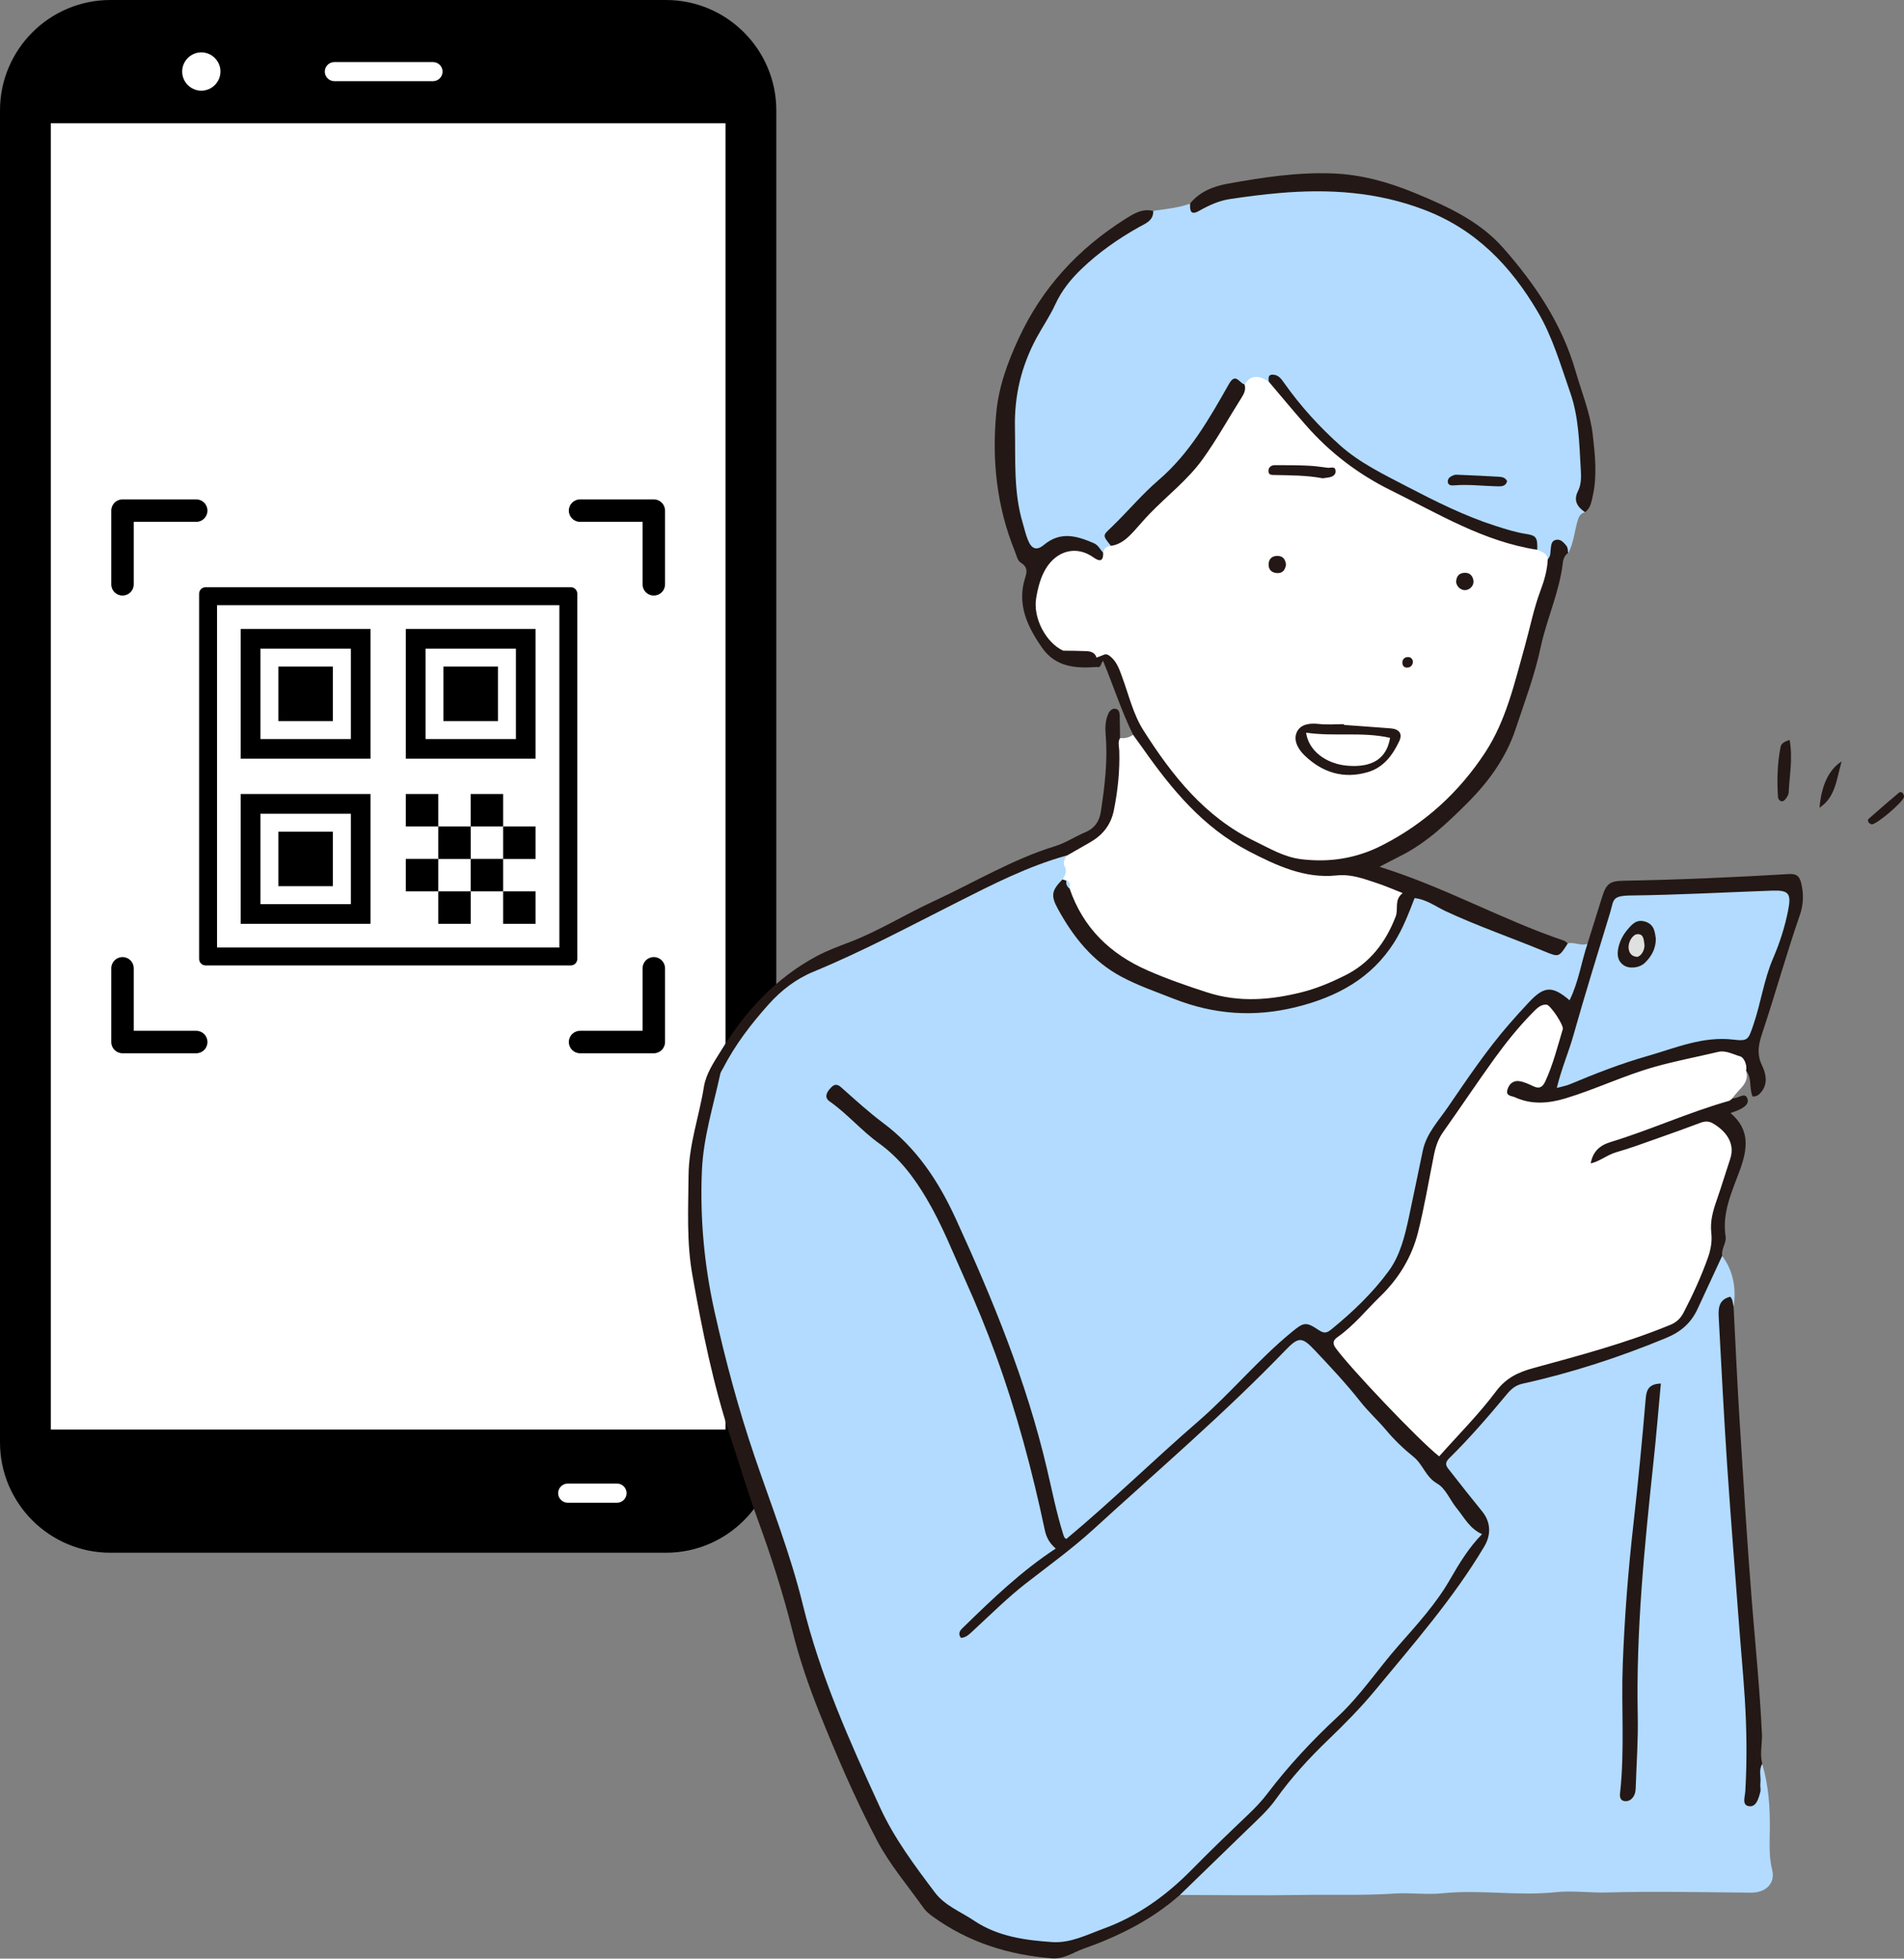 <?xml version="1.0" encoding="UTF-8"?>
<svg id="_レイヤー_2" data-name="レイヤー 2" xmlns="http://www.w3.org/2000/svg" viewBox="0 0 216.96 223.17">
  <rect x="0" y="0" width="216.96" height="223.17" fill="#808080" stroke="none"/>
  <defs>
    <style>
      .cls-1 {
        fill: #231815;
      }

      .cls-1, .cls-2, .cls-3, .cls-4 {
        fill-rule: evenodd;
      }

      .cls-1, .cls-2, .cls-3, .cls-4, .cls-5, .cls-6 {
        stroke-width: 0px;
      }

      .cls-2 {
        fill: #b2dbff;
      }

      .cls-3 {
        fill: #dfe1e1;
      }

      .cls-4, .cls-6 {
        fill: #fff;
      }
    </style>
  </defs>
  <g id="_イラスト" data-name="イラスト">
    <g>
      <g>
        <path class="cls-5" d="m75.88,1.19H12.58C6.29,1.19,1.19,6.29,1.19,12.58v151.76c0,.46.03.91.08,1.36.67,5.65,5.48,10.03,11.31,10.03h63.3c5.83,0,10.64-4.38,11.31-10.03.06-.45.08-.9.08-1.36V12.58c0-6.29-5.1-11.39-11.39-11.39Z"/>
        <path class="cls-6" d="m22.94,5.97c-1.2,0-2.18.98-2.18,2.18s.98,2.18,2.18,2.18,2.18-.98,2.18-2.18-.98-2.18-2.18-2.18Z"/>
        <path class="cls-6" d="m49.34,7.07h-11.24c-.6,0-1.09.49-1.09,1.09s.49,1.09,1.09,1.09h11.24c.6,0,1.09-.49,1.09-1.09s-.49-1.09-1.09-1.09Z"/>
        <path class="cls-6" d="m70.31,169.04h-5.62c-.6,0-1.09.49-1.09,1.09s.49,1.09,1.09,1.09h5.62c.6,0,1.09-.49,1.09-1.09s-.49-1.09-1.09-1.09Z"/>
        <path class="cls-5" d="m75.88,0H12.58C5.64,0,0,5.64,0,12.58v151.76c0,6.94,5.64,12.58,12.58,12.58h63.3c6.94,0,12.58-5.64,12.58-12.58V12.58c0-6.94-5.64-12.58-12.58-12.58Zm10.21,164.34c0,5.63-4.58,10.21-10.21,10.21H12.58c-5.63,0-10.21-4.58-10.21-10.21V12.58C2.37,6.95,6.95,2.37,12.58,2.37h63.3c5.63,0,10.21,4.58,10.21,10.21v151.76Z"/>
        <rect class="cls-6" x="5.79" y="14.04" width="76.88" height="148.84"/>
      </g>
      <g>
        <g>
          <path class="cls-5" d="m65.05,66.91H23.42c-.4,0-.73.33-.73.73v41.63c0,.4.33.73.73.73h41.63c.4,0,.73-.33.73-.73v-41.63c0-.4-.33-.73-.73-.73Zm-1.31,41.05H24.73v-39.01h39.01v39.01Z"/>
          <path class="cls-5" d="m27.43,86.45h14.79v-14.79h-14.79v14.79Zm2.25-12.54h10.3v10.3h-10.3v-10.3Z"/>
          <rect class="cls-5" x="31.72" y="75.95" width="6.21" height="6.21"/>
          <path class="cls-5" d="m27.43,105.26h14.79v-14.79h-14.79v14.79Zm2.25-12.54h10.3v10.3h-10.3v-10.3Z"/>
          <rect class="cls-5" x="31.72" y="94.76" width="6.21" height="6.21"/>
          <path class="cls-5" d="m46.24,86.45h14.79v-14.79h-14.79v14.79Zm2.25-12.54h10.3v10.3h-10.3v-10.3Z"/>
          <rect class="cls-5" x="50.53" y="75.95" width="6.21" height="6.21"/>
          <rect class="cls-5" x="46.24" y="90.47" width="3.7" height="3.7"/>
          <rect class="cls-5" x="49.94" y="94.17" width="3.7" height="3.7"/>
          <rect class="cls-5" x="53.63" y="90.47" width="3.7" height="3.7"/>
          <rect class="cls-5" x="46.24" y="97.86" width="3.7" height="3.7"/>
          <rect class="cls-5" x="53.63" y="97.86" width="3.7" height="3.7"/>
          <rect class="cls-5" x="57.33" y="94.17" width="3.7" height="3.7"/>
          <rect class="cls-5" x="49.94" y="101.56" width="3.7" height="3.7"/>
          <rect class="cls-5" x="57.33" y="101.56" width="3.7" height="3.7"/>
        </g>
        <path class="cls-5" d="m22.36,117.45h-7.12v-7.12c0-.71-.57-1.28-1.28-1.28s-1.28.57-1.28,1.28v8.4c0,.71.57,1.28,1.28,1.28h8.4c.71,0,1.28-.57,1.28-1.28s-.57-1.28-1.28-1.28Z"/>
        <path class="cls-5" d="m22.36,56.9h-8.4c-.71,0-1.28.57-1.28,1.28v8.4c0,.71.57,1.28,1.28,1.28s1.28-.57,1.28-1.28v-7.12h7.12c.71,0,1.28-.57,1.28-1.28s-.57-1.28-1.28-1.28Z"/>
        <path class="cls-5" d="m74.5,109.05c-.71,0-1.28.57-1.28,1.28v7.12h-7.12c-.71,0-1.28.57-1.28,1.28s.57,1.28,1.28,1.28h8.4c.71,0,1.28-.57,1.28-1.28v-8.4c0-.71-.57-1.28-1.28-1.28Z"/>
        <path class="cls-5" d="m74.5,56.9h-8.4c-.71,0-1.28.57-1.28,1.28s.57,1.28,1.28,1.28h7.12v7.12c0,.71.57,1.28,1.28,1.28s1.28-.57,1.28-1.28v-8.4c0-.71-.57-1.28-1.28-1.28Z"/>
      </g>
    </g>
    <g>
      <path class="cls-2" d="m178.67,107.49c.74-.19,1.48.34,2.23.04.4,2.34-.71,4.29-1.67,6.26-.28.58-.87.39-1.33.07-1.29-.9-2.26-.31-3.19.62-4.6,4.58-8.15,9.97-11.57,15.42-1.49,2.37-1.52,5.38-1.97,8.13-.96,5.88-4.32,10.08-8.87,13.55-.73.56-1.46.73-2.3.27-1.05-.58-1.87-.24-2.77.48-3.31,2.63-5.96,5.94-9.08,8.76-4.96,4.48-9.85,9.05-14.9,13.43-.52.45-1,1.02-1.8.98-1.25-.78-1.25-2.14-1.52-3.35-1.55-6.79-3.25-13.54-5.85-20.01-1.98-4.91-3.92-9.85-6.35-14.56-1.56-3.02-3.23-5.92-6-8.07-1.66-1.29-3.28-2.64-4.79-4.12-.44-.43-.94-.83-1.74-.89,0,.91.63,1.28,1.12,1.7,1.6,1.37,3.11,2.84,4.77,4.15,2.88,2.28,4.88,5.25,6.35,8.53,3.16,7.05,6.33,14.1,8.55,21.52,1.23,4.1,2.38,8.22,3.32,12.39.28,1.25.64,2.45,1.19,3.6-2.07,2.26-4.7,3.87-6.9,6-1.05,1.02-2.19,1.95-3.15,3.06,3.77-3.75,8.1-6.85,12.2-10.2,3.85-3.15,7.32-6.74,11.1-9.98,4.31-3.7,8.27-7.79,12.42-11.66,1.77-1.65,2.28-1.59,4.01.02,2.06,1.93,3.67,4.25,5.59,6.29,4.37,4.64,8.83,9.18,12.84,14.14.53.66.46,1.06.07,1.66-5.13,7.97-11.08,15.29-17.74,22.01-1.85,1.86-3.54,3.85-5.23,5.84-4.18,4.92-8.84,9.39-13.84,13.45-3.26,2.65-7.25,4.04-11.41,4.66-2.51.37-4.95-.44-7.27-1.27-4.51-1.61-7.75-4.77-10.27-8.79-1.39-2.23-2.65-4.52-3.77-6.88-3.76-7.98-6.73-16.25-9.07-24.78-1.77-6.45-4.28-12.7-6.24-19.11-2.35-7.64-4.18-15.41-4.43-23.45-.15-5.01.35-10.03,2.18-14.68,2.48-6.28,6.81-11.03,13.27-13.56,6.5-2.54,12.45-6.21,18.75-9.15,2.15-1.01,4.35-1.83,6.57-2.62.42-.15.87-.24,1.3-.01.49,1.03.59,2.05-.12,3.04-.83.85-.82,1.77-.33,2.8,2.15,4.49,5.63,7.48,10.29,9.15,2.81,1,5.58,2.07,8.61,2.42,6.87.79,16.72-2.01,20.11-10.7.92-2.36,1.48-2.48,3.77-1.31,3.92,2.02,8.13,3.34,12.15,5.12,1.09.48,1.82-.12,2.68-.43Z"/>
      <path class="cls-2" d="m200.8,200.98c.74,2.46.9,4.98.87,7.54-.02,1.52-.11,3.03.27,4.55.38,1.56-.77,2.6-2.43,2.58-5.48-.05-10.96-.17-16.44-.02-1.96.05-3.91-.24-5.85-.03-4.28.45-8.56-.32-12.84.12-1.83.19-3.7-.09-5.47.03-3.51.24-7,.1-10.49.16-4.65.08-9.3.01-13.96,0-.08-.66.35-1.08.76-1.47,2.27-2.15,4.3-4.54,6.76-6.48,1.52-1.2,2.72-2.71,3.83-4.26,1.98-2.78,4.57-4.97,6.85-7.45,4.85-5.31,9.81-10.56,13.66-16.7.71-1.14,1.4-2.29,2.24-3.33,1.06-1.34.83-2.58-.16-3.78-1.18-1.43-2.25-2.94-3.41-4.37-.68-.84-.76-1.56.13-2.48,1.99-2.06,4-4.12,5.74-6.4.91-1.19,2.03-1.84,3.47-2.16,4.92-1.12,9.68-2.73,14.4-4.51,2.4-.9,3.99-2.41,4.9-4.74.46-1.19,1.05-2.33,1.57-3.49.22-.48.27-1.18,1.06-1.17,1.27,1.72,1.58,3.67,1.3,5.74-1.39-.03-1.04,1.06-1.07,1.78-.15,2.68.27,5.34.44,8.01.37,6.16.65,12.33,1.12,18.48.42,5.45.86,10.91,1.34,16.36.32,3.62.08,7.25.12,11.02.98-1.08-.21-2.83,1.32-3.53Z"/>
      <path class="cls-2" d="m131.41,24.02c1.42-.2,2.85-.33,4.21-.82.44.13.91.14,1.32-.03,3.23-1.37,6.72-1.63,10.11-1.86,8.36-.55,16.37.84,22.88,6.57,3.45,3.04,5.9,7,7.63,11.32,1.68,4.22,2.94,8.55,3.09,13.13.03.96.19,1.94-.08,2.85-.33,1.1-.17,2.13.07,3.18-.48.11-.69.38-.84.88-.39,1.24-.46,2.57-1.08,3.75-.8-.61-1.46-.74-1.74.5-.06.25-.32.38-.6.38-.57-.31-1.03-.73-1.41-1.25-.34-.95-1.09-1.29-2.01-1.54-6.98-1.88-13.35-5.12-19.31-9.09-2.79-1.86-5.02-4.51-7.09-7.21-.45-.6-.75-1.61-1.89-1.2-.99-.16-2.06-.85-2.85.41-1.01-.22-1.44.42-1.95,1.15-1.83,2.61-3.05,5.64-5.41,7.86-2.33,2.19-4.48,4.54-6.77,6.76-.76.74-1.18,1.45-1.02,2.48-.24.42-.54.77-1.05.88-2.05-1.43-4.1-2.23-6.5-.6-1.07.72-1.96,0-2.42-1.07-.63-1.47-1.14-3.04-1.22-4.61-.25-4.69-1.04-9.45.49-14.05,2.17-6.53,5.31-12.42,11.55-16.06,1.38-.81,2.74-1.64,3.93-2.71Z"/>
      <path class="cls-4" d="m198.97,122c.44,1.51-.96,2.12-1.53,3.13-.04.87-.8.91-1.36,1.08-4.08,1.28-8,3.02-12.1,4.25-.61.18-1.16.49-1.76,1.1,3.47-1.22,6.73-2.38,9.96-3.64,1.51-.59,2.92-.8,4.27.47,1.34,1.26,1.56,2.72,1,4.37-1.02,3.02-1.77,6.05-2.09,9.27-.28,2.8-1.73,5.45-3.21,7.93-.48.81-1.26,1.2-2.09,1.58-4.32,1.95-8.88,3.3-13.46,4.34-3.27.74-5.51,2.42-7.36,4.95-1.17,1.61-2.73,2.86-3.96,4.41-.85,1.07-1.85.95-2.83.09-3.79-3.36-6.93-7.32-10.24-11.11-.83-.95-.59-1.84.37-2.63,2.17-1.79,4.06-3.86,5.87-6.01,1.41-1.67,2.26-3.59,2.71-5.63.62-2.86,1.25-5.73,1.81-8.61.14-.69.25-1.41.67-1.99,3.32-4.59,6.14-9.57,10.12-13.67.79-.81,1.59-2.18,3.02-1.18,1.53,1.07,2.16,2.17,1.51,3.91-.49,1.31-.84,2.67-1.32,3.99-.55,1.52-1.39,2.24-3.03,1.6-.34-.13-.74-.25-1.19.17.83.74,1.8.86,2.82.85,2.02-.02,3.86-.72,5.71-1.45,4.39-1.74,8.86-3.23,13.53-4.05,1.1-.19,2.18-.19,3.2.22,1.01.4,1.57,1.09.95,2.23Z"/>
      <path class="cls-1" d="m198.97,122c.14-.7-.27-1.52-.66-1.63-.8-.23-1.65-.72-2.51-.52-2.41.57-4.84,1.03-7.23,1.7-3.5.98-6.76,2.57-10.22,3.61-1.95.58-3.85.72-5.73-.14-.34-.16-1.02-.12-.87-.78.16-.68.64-1.16,1.38-1.05.55.08,1.09.34,1.6.58.69.33,1.06.08,1.35-.55.89-1.91,1.39-3.95,2-5.96.13-.44-1.42-2.78-1.87-2.8-.69-.02-1.14.49-1.59.94-1.56,1.59-2.96,3.33-4.27,5.13-2.01,2.79-3.92,5.65-5.91,8.46-.58.81-.86,1.69-1.05,2.64-.59,2.93-1.08,5.89-1.81,8.79-.71,2.81-2.19,5.25-4.3,7.29-1.6,1.55-2.99,3.31-4.83,4.61-.46.32-.69.66-.27,1.25,1.53,2.15,9.4,10.46,11.81,12.37,2.18-2.46,4.54-4.81,6.51-7.45,1.15-1.53,2.58-2.16,4.22-2.61,5.27-1.44,10.55-2.84,15.62-4.93.7-.29,1.16-.74,1.5-1.39,1.06-2.03,2.01-4.11,2.78-6.27.32-.91.49-1.86.38-2.82-.15-1.31.19-2.51.62-3.73.54-1.55,1.01-3.12,1.53-4.68.64-1.9-.62-3.28-1.98-4.07-.48-.28-.95-.24-1.46-.04-1.55.59-3.11,1.14-4.66,1.69-1.63.57-3.24,1.18-4.89,1.65-1.02.29-1.83,1.02-2.9,1.27.24-1.34,1.01-2.05,2.25-2.43,4.56-1.39,8.9-3.39,13.49-4.69.17-.05.3-.21.45-.32.58.11,1.39-.77,1.67.07.24.7-.61,1.12-1.26,1.39-.18.07-.35.12-.67.24,2.27,1.92,1.94,4.12,1.05,6.55-.88,2.4-2.03,4.79-1.61,7.51.12.74-.52,1.42-.39,2.21-.93,2.01-1.86,4.01-2.79,6.02-.75,1.63-1.91,2.65-3.65,3.36-5.31,2.19-10.73,3.96-16.32,5.19-.76.17-1.25.58-1.71,1.12-2.12,2.55-4.28,5.06-6.64,7.38-.65.64-.23,1.01.09,1.43,1.21,1.56,2.44,3.1,3.68,4.63.99,1.23,1.02,2.67.23,3.99-3.53,5.93-8.06,11.09-12.43,16.38-1.67,2.02-3.5,3.86-5.38,5.67-2.16,2.08-4.18,4.28-5.92,6.72-.93,1.31-2.13,2.37-3.27,3.48-2.55,2.48-5.12,4.96-7.67,7.44-3.24,2.87-7.03,4.74-11.08,6.17-1.17.42-2.15,1.18-3.57,1.06-4.92-.4-9.44-1.82-13.47-4.72-.41-.29-.83-.63-1.11-1.03-1.79-2.53-3.82-4.89-5.28-7.65-2.5-4.75-4.61-9.67-6.6-14.63-1.21-3.03-2.28-6.15-3.07-9.34-1.05-4.21-2.38-8.35-3.87-12.44-1.15-3.15-2.11-6.36-3.16-9.54-1.99-6.03-3.24-12.23-4.35-18.48-.68-3.8-.47-7.56-.44-11.37.03-3.52,1.21-6.73,1.75-10.1.24-1.5,1.16-2.84,1.96-4.13,2.74-4.46,6.2-8.24,10.88-10.75,1.17-.63,2.44-1.1,3.68-1.57,3.35-1.27,6.38-3.18,9.61-4.67,4.62-2.13,8.99-4.79,13.89-6.3,1.21-.37,2.29-1.11,3.47-1.6,1.06-.45,1.58-1.26,1.74-2.33.44-2.9.8-5.8.55-8.74-.07-.84-.04-1.66.3-2.42.15-.33.46-.67.9-.54.34.1.39.46.4.79.01.83.03,1.65.04,2.48,1,5.67.36,11.32-5.01,13.27-.36.13-.69.34-1.09.16-4.36,1.21-8.37,3.26-12.39,5.29-5.45,2.75-10.83,5.63-16.48,7.96-1.98.82-3.65,2.12-5.06,3.69-2,2.23-3.82,4.6-5.2,7.28-.12.22-.28.44-.33.68-.79,3.65-1.93,7.23-2.09,11.02-.23,5.44.27,10.79,1.45,16.08,1.25,5.59,2.73,11.11,4.58,16.54,1.9,5.58,4.07,11.08,5.47,16.81,1.97,8.07,5.34,15.59,8.79,23.09,1.63,3.55,3.95,6.64,6.27,9.72,1.14,1.51,2.95,2.18,4.47,3.21,2.69,1.8,5.8,2.22,8.9,2.43,2.04.14,3.94-.83,5.84-1.53,3.9-1.42,7.17-3.79,10.07-6.74,2.1-2.14,4.26-4.21,6.43-6.28.79-.75,1.53-1.53,2.19-2.4,2.39-3.15,5.08-6.02,7.98-8.72,2.62-2.43,4.59-5.44,6.95-8.12,2.1-2.39,4.26-4.74,5.85-7.51,1.05-1.82,2.12-3.61,3.66-5.18-1.41-.62-2.03-1.9-2.89-2.95-.76-.93-1.26-2.26-2.22-2.81-1.32-.75-1.62-2.19-2.7-3.05-1.13-.91-2.19-1.93-3.13-3.05-.93-1.11-2.02-2.09-2.92-3.23-1.61-2.05-3.4-3.95-5.18-5.84-1.48-1.57-1.86-1.59-3.39,0-6.91,7.17-14.47,13.63-21.81,20.34-2.44,2.23-5.14,4.18-7.75,6.21-2.12,1.65-4.01,3.55-5.98,5.36-.43.39-.79.8-1.41.84-.45-.61.03-.97.37-1.3,3.28-3.2,6.59-6.37,10.45-8.89.29-.49.61-.95,1.21-1.1,5.14-4.28,9.92-8.98,14.98-13.36,3.71-3.21,6.84-7.04,10.64-10.16,1.4-1.15,1.63-1.26,3.12-.26.64.43.95.32,1.46-.1,2.43-1.98,4.7-4.15,6.54-6.67,1.27-1.74,1.8-3.92,2.26-6.04.55-2.55,1.06-5.1,1.6-7.65.41-1.94,1.78-3.37,2.84-4.92,2.23-3.25,4.43-6.54,7.03-9.52.71-.82,1.44-1.62,2.18-2.41,1.76-1.9,2.69-1.96,4.67-.27,1.02-2.06,1.34-4.33,2.05-6.47.55-1.76,1.1-3.52,1.65-5.27.48-1.52.85-1.85,2.45-1.88,6.29-.11,12.57-.39,18.84-.76.75-.05,1.21.14,1.42,1.08.29,1.25.23,2.44-.16,3.57-1.48,4.26-2.69,8.61-4.1,12.89-.48,1.45-.97,2.71-.22,4.26.39.81.72,1.97-.01,2.93-.23.29-.46.62-1.06.62-.41-.91-.06-2.09-.74-2.96Z"/>
      <path class="cls-4" d="m121.53,97.51c.88-.5,1.76-1.01,2.64-1.51,1.45-.82,2.4-1.97,2.75-3.66.45-2.24.69-4.49.62-6.78-.01-.48-.2-1,.09-1.47.54.06,1.04-.05,1.48-.37.89.1,1.22.86,1.64,1.47,2.04,2.94,4.22,5.82,7.01,8.05,4.59,3.66,9.51,6.59,15.82,5.98,2.11-.2,4.02,1.02,5.84,2.07.61.35.5.94.41,1.53-.61,3.86-2.63,6.81-6.06,8.56-5.18,2.63-10.6,3.92-16.43,2.13-3.67-1.13-7.28-2.32-10.42-4.63-2.49-1.83-4.28-4.15-5.3-7.07-.11-.39-.15-.8-.35-1.17-.08-.13-.15-.27-.19-.42.29-.47.53-.95.24-1.52-.24-.45.01-.81.2-1.18Z"/>
      <path class="cls-1" d="m121.09,100.21c.14.04.29.08.43.13.31.22.1.65.36.9,1.54,4.48,4.61,7.46,8.91,9.34,2.22.97,4.49,1.76,6.79,2.5,3.62,1.17,7.24.87,10.85-.05,1.68-.43,3.27-1.11,4.8-1.87,2.86-1.41,4.68-3.79,5.81-6.74.33-.86-.21-1.9.8-2.66-1.15-.45-2.14-.89-3.15-1.21-1.43-.46-2.76-.98-4.42-.8-3.6.37-6.81-1.12-9.97-2.76-5.21-2.71-8.79-7.05-12.07-11.72-.37-.52-.75-1.03-1.12-1.55-1.33-2.72-2.25-5.61-3.41-8.4-.2-.27-.2-.54-.05-.83,1.06-.5,1.53.28,1.97.97.55.86.85,1.85,1.17,2.82,2.1,6.33,6.02,11.36,11.34,15.25,2.56,1.87,5.36,3.43,8.64,3.88,4.95.69,9.04-1.37,12.75-4.18,2.94-2.23,5.62-4.86,7.49-8.11,2.24-3.91,3.38-8.24,4.48-12.57.77-3.01,1.6-5.99,2.87-8.83.36-.34.3-.8.35-1.22.05-.43.08-.92.65-1,.5-.07.79.29,1.08.62.23.26.22.57.24.88-.39.28-.55.69-.6,1.15-.38,3.3-1.82,6.33-2.51,9.55-.68,3.22-1.85,6.31-2.89,9.43-1.07,3.21-3.05,5.94-5.45,8.34-2.33,2.33-4.71,4.6-7.71,6.09-.72.36-1.43.74-2.33,1.2,7.37,2.29,13.92,6.01,21,8.41.17.06.31.21.46.32-1.02,1.61-1.02,1.58-2.66.91-3.75-1.55-7.58-2.87-11.26-4.58-1.13-.53-2.16-1.34-3.54-1.49-.67,1.74-1.32,3.45-2.3,5.01-2.61,4.14-6.53,6.24-11.14,7.39-4.78,1.2-9.41.88-14-.93-2-.79-4.02-1.48-5.94-2.5-3.33-1.77-5.52-4.56-7.27-7.75-.85-1.54-.67-2.13.53-3.35Z"/>
      <path class="cls-1" d="m131.41,24.02c.04,1.14-.9,1.45-1.65,1.87-2.34,1.32-4.52,2.84-6.47,4.7-1.26,1.2-2.32,2.52-3.05,4.11-.61,1.33-1.45,2.54-2.14,3.82-1.72,3.2-2.52,6.55-2.45,10.18.08,3.67-.18,7.35.9,10.93.18.61.32,1.23.55,1.82.42,1.09.99,1.35,1.86.63,1.9-1.58,3.76-1.02,5.7-.18.52.23.69.73,1.05,1.07.45,1.18-.44,1.26-1.05.98-2.03-.96-3.71-.77-4.97,1.19-1.56,2.43-1.47,5.18.18,7.32.39.51.86.94,1.42,1.25,1.07.63,2.42.07,3.46.81.16.11.29.25.39.42.05.38.14.76-.21,1.06-2.37.18-4.65-.01-6.16-2.16-1.68-2.4-2.93-4.97-1.95-8.02.24-.75.25-1.24-.5-1.71-.41-.25-.49-.86-.69-1.33-2.05-5.05-2.61-10.3-2.11-15.69.27-3.01,1.29-5.79,2.55-8.51,2.67-5.78,6.79-10.24,12.13-13.61.95-.6,1.95-1.25,3.2-.93Z"/>
      <path class="cls-1" d="m180.62,58.37c-.86-.6-1.37-1.31-.81-2.41.42-.83.36-1.75.31-2.63-.17-2.91-.22-5.85-1.21-8.65-1.09-3.12-2-6.31-3.7-9.18-3.08-5.21-7.03-9.35-12.9-11.59-5.39-2.06-10.86-2.4-16.48-1.92-1.9.16-3.8.41-5.68.69-1.26.19-2.41.72-3.52,1.35-1.02.58-1.04-.12-1.02-.84,1.1-1.37,2.69-1.97,4.29-2.26,3.94-.71,7.88-1.32,11.93-1.17,3.29.12,6.35.98,9.34,2.21,3.73,1.53,7.43,3.22,10.13,6.29,3.62,4.12,6.67,8.61,8.23,14.01.7,2.43,1.68,4.77,1.97,7.31.26,2.31.51,4.63-.01,6.95-.15.69-.26,1.37-.87,1.83Z"/>
      <path class="cls-1" d="m200.8,200.98c-.42.71-.11,1.49-.21,2.23-.04.31.07.65,0,.95-.19.74-.46,1.76-1.29,1.64-.84-.12-.46-1.05-.42-1.74.2-3.5.16-7-.06-10.5-.19-2.96-.47-5.91-.69-8.86-.45-5.96-.93-11.91-1.33-17.87-.36-5.5-.65-11-.94-16.5-.06-1.07-.14-2.23,1.3-2.58.31.32.28.73.38,1.1.22,4.36.42,8.73.69,13.09.44,6.96.86,13.93,1.42,20.88.4,4.91.89,9.81,1.12,14.74.05,1.14-.26,2.28.04,3.42Z"/>
      <path class="cls-1" d="m203.93,84.32c.37,2.11-.02,4.04-.11,5.98-.01.23-.16.48-.31.68-.1.14-.28.32-.43.32-.28.01-.46-.25-.48-.49-.12-1.92-.08-3.83.3-5.72.08-.37.42-.6,1.01-.77Z"/>
      <path class="cls-1" d="m207.33,92.03c.23-2.58,1.07-4.35,2.52-5.27-.6,2.1-.7,4.08-2.52,5.27Z"/>
      <path class="cls-1" d="m124.93,75.99c.01-.35.02-.71.03-1.06.18-.36.39-.66.84-.33-.03.24-.06.48-.1.71-.29.18-.16.87-.78.67Z"/>
      <path class="cls-1" d="m121.52,175.35c-.26.53-.63.93-1.21,1.1-.65-.56-1.06-1.19-1.25-2.09-1.43-6.76-3.21-13.43-5.57-19.92-1.06-2.92-2.24-5.8-3.52-8.63-1.4-3.11-2.64-6.3-4.4-9.26-1.44-2.43-3.07-4.59-5.38-6.26-2.01-1.44-3.62-3.37-5.66-4.8-.61-.43-.37-.99.07-1.47.39-.44.72-.61,1.26-.12,1.56,1.39,3.11,2.8,4.77,4.05,3.84,2.86,6.34,6.68,8.3,10.96,4.22,9.21,8.05,18.55,10.37,28.45.58,2.47,1.07,4.96,1.83,7.39.08.25.13.49.38.61Z"/>
      <path class="cls-1" d="m189.25,157.66c-.28,3.03-.52,5.98-.84,8.93-1.02,9.6-1.99,19.2-1.79,28.88.06,2.72-.14,5.45-.23,8.17-.01.31-.04.65-.18.92-.2.41-.58.72-1.07.66-.65-.08-.56-.7-.52-1.06.52-4.81.11-9.64.29-14.46.2-5.39.62-10.78,1.23-16.15.53-4.73.99-9.48,1.39-14.23.09-1.1.47-1.63,1.71-1.68Z"/>
      <path class="cls-4" d="m125.8,74.6c-.28.11-.56.22-.84.33h-.01c-1.09-1.15-2.59-.24-3.8-.79-1.93-.88-3.46-3.7-3.08-5.98.19-1.17.51-2.41,1.12-3.4,1.26-2.04,3.47-2.62,5.38-1.27.7.5,1.16.54,1.14-.52.09-.5.4-.74.89-.77,3.76-3.7,7.93-7.02,10.95-11.41,1.54-2.25,2.89-4.63,4.27-6.99q.93-1.53,2.75-.32c.99.02,1.38.85,1.84,1.48,4.67,6.39,11.07,10.43,18.22,13.45,2.35.99,4.58,2.22,7,3.06,1.17.41,2.63-.05,3.53,1.16.51.25,1.12.37,1.21,1.08-.06,1.22-.38,2.38-.81,3.52-.79,2.09-1.21,4.28-1.81,6.42-1.17,4.15-2.11,8.41-4.51,12.08-2.97,4.53-6.87,8.1-11.74,10.58-2.93,1.5-5.98,1.98-9.22,1.59-1.96-.24-3.6-1.23-5.31-2.06-5.67-2.75-9.41-7.48-12.68-12.63-1.16-1.82-1.65-3.97-2.39-5.99-.31-.83-.57-1.7-1.27-2.33-.25-.22-.48-.41-.83-.3Z"/>
      <path class="cls-1" d="m141.81,43.8c.18.54-.03,1.03-.3,1.45-1.49,2.35-2.83,4.79-4.46,7.06-1.71,2.38-4.04,4.15-6.05,6.23-.61.63-1.17,1.31-1.76,1.95-.74.8-1.5,1.55-2.65,1.7-1-1.23-.94-1.16.08-2.14,1.82-1.75,3.45-3.72,5.36-5.36,3.54-3.04,5.77-6.99,8.01-10.94.77-1.36,1.19-.07,1.76.04Z"/>
      <path class="cls-1" d="m175.16,62.64c-6.08-.93-11.24-4.09-16.63-6.75-3.78-1.86-7.02-4.34-9.77-7.49-1.42-1.62-2.8-3.28-4.19-4.92-.02-.38-.11-.82.49-.79.65.03.96.51,1.3.99,1.84,2.6,3.98,4.95,6.36,7.08,2.26,2.01,4.99,3.31,7.61,4.68,3.25,1.69,6.56,3.35,10.08,4.48,1.15.36,2.3.74,3.5.92,1.16.17,1.3.44,1.26,1.8Z"/>
      <path class="cls-1" d="m171.74,54.83c-.2.65-.72.59-1.24.58-1.58-.04-3.16-.24-4.76-.11-.27.02-.71.05-.76-.37-.05-.44.3-.65.67-.79.12-.05.25-.05.38-.05,1.59.07,3.17.13,4.76.23.36.02.77.09.95.52Z"/>
      <path class="cls-2" d="m177.4,123.95c.54-2.23,1.34-4.04,1.87-5.92,1.33-4.71,2.78-9.38,4.21-14.07.43-1.42.14-1.91,2.4-1.93,5.34-.06,10.68-.36,16.02-.55,1.92-.07,2.24.3,1.86,2.23-.37,1.88-.95,3.7-1.71,5.46-1.06,2.46-1.4,5.13-2.27,7.65-.55,1.58-.57,1.84-2.21,1.64-3.5-.43-6.59.93-9.8,1.85-3.06.87-6.02,2.03-8.96,3.26-.34.14-.72.2-1.41.39Z"/>
      <path class="cls-2" d="m121.87,101.23c-.32-.22-.41-.53-.36-.9.51.14.4.53.36.9Z"/>
      <path class="cls-1" d="m121.15,74.14c.87.01,1.75.01,2.62.05.51.02.99.15,1.18.73-.6-.13-1.16-.38-1.82-.35-.67.03-1.4.09-1.98-.43Z"/>
      <path class="cls-1" d="m153.16,82.6c1.77.13,3.54.25,5.31.39.97.08,1.38.61.97,1.47-.75,1.57-1.77,2.98-3.56,3.51-2.76.82-5.18.06-7.2-1.87-.72-.69-1.37-1.74-.89-2.72.43-.88,1.48-1.01,2.51-.89.94.11,1.9.02,2.85.02v.08Z"/>
      <path class="cls-1" d="m150.75,54.5c-1.86-.35-3.69-.34-5.51-.38-.29,0-.68.02-.7-.42-.02-.47.32-.69.72-.7,1.26,0,2.53,0,3.79.06.75.03,1.51.14,2.26.24.32.04.84-.24.88.37.03.44-.34.64-.73.72-.24.05-.5.07-.7.1Z"/>
      <path class="cls-1" d="m146.54,64.33c-.08.57-.36.98-.96.97-.67-.01-1.08-.41-1.02-1.09.05-.58.45-.89,1.04-.87.62.02.87.42.94.99Z"/>
      <path class="cls-1" d="m165.93,66.26c.02-.55.29-.94.89-.99.59-.05.96.26,1.07.83.12.58-.38,1.14-.97,1.14-.5,0-.97-.44-1-.98Z"/>
      <path class="cls-1" d="m161,75.36c-.01.43-.24.69-.66.71-.37.01-.55-.27-.54-.59,0-.33.22-.58.56-.61.33-.03.58.13.64.49Z"/>
      <path class="cls-1" d="m188.68,106.99c0,1.1-.5,1.98-1.23,2.7-.65.63-1.84.73-2.46.27-.72-.53-.74-1.28-.56-2.05.18-.75.52-1.4,1.03-2,.56-.66,1.07-1.22,2.07-.88.99.34,1.04,1.17,1.16,1.97Z"/>
      <path class="cls-4" d="m148.83,83.48c3.18.47,6.41-.13,9.57.59-.4,2.42-2.09,3.39-4.81,3.18-2.49-.19-4.5-1.73-4.76-3.78Z"/>
      <path class="cls-3" d="m186.51,109.02c-.55-.05-.86-.38-.93-.96-.08-.68.44-1.6,1.01-1.62.71-.03.7.63.78,1.08.12.68-.37,1.47-.85,1.51Z"/>
      <path class="cls-1" d="m213.29,93.94c-.11-.06-.24-.09-.32-.18-.13-.15-.18-.34-.01-.49,1.13-.99,2.26-1.98,3.42-2.95.12-.1.38-.09.49.13.05.11.11.24.09.35-.1.58-3.05,3.09-3.66,3.13Z"/>
    </g>
  </g>
</svg>